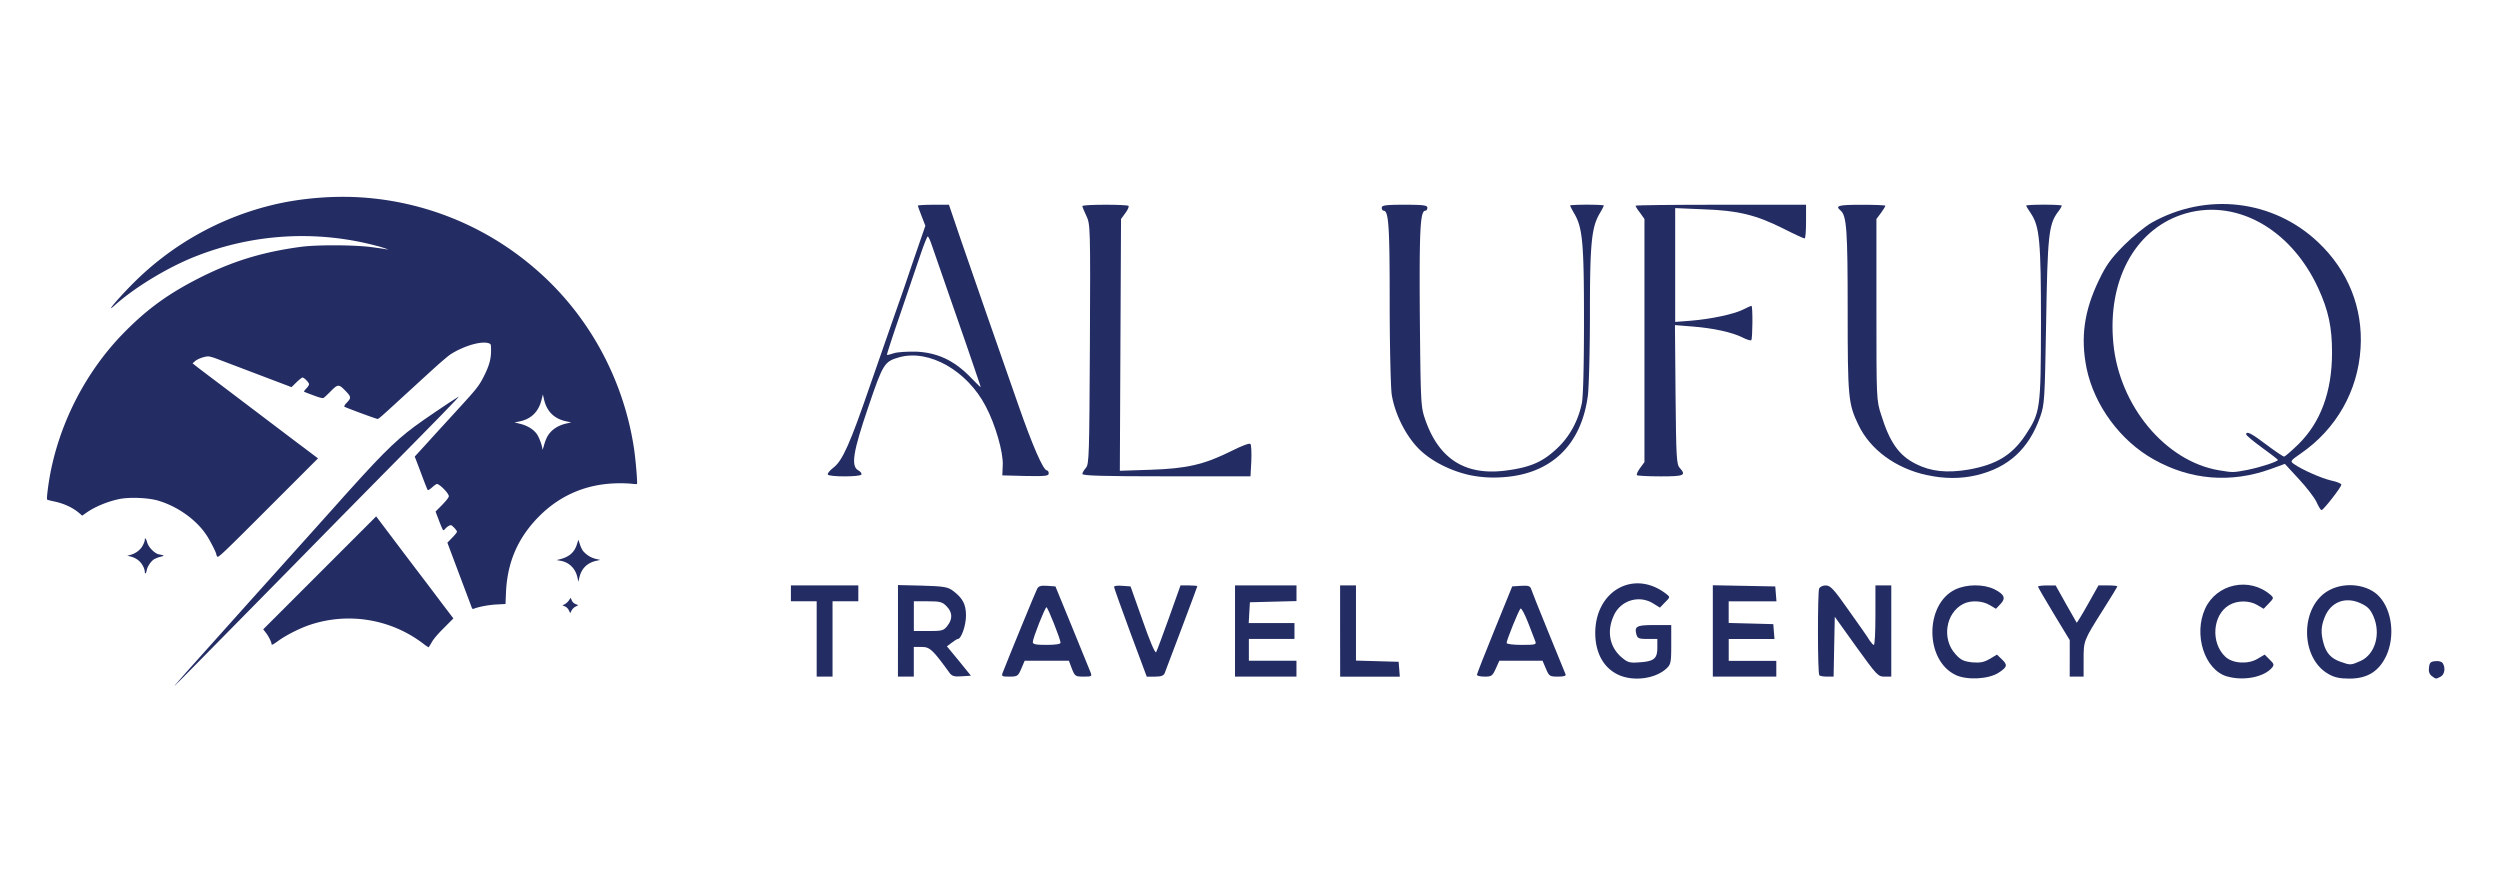 <svg id="Layer_1" data-name="Layer 1" xmlns="http://www.w3.org/2000/svg" viewBox="0 0 3059.28 1080"><defs><style>.cls-1{fill:#232c63;}</style></defs><path class="cls-1" d="M1980.55,825.8c-17.48-8-27.66-25.48-28.39-48.77-1.46-53.37,46.83-81.28,86.86-50.21,4.85,3.87,4.85,3.87-1.45,10.18l-6.31,6.54-8.25-5.09a33.35,33.35,0,0,0-48.28,15c-8.73,19.16-5.1,38.57,9.94,51.19,7.28,6.07,9.47,6.79,21.84,5.83,17.71-1.21,21.59-4.61,21.59-18V781.88H2016c-10.68,0-12.13-.73-13.58-5.82-2.43-9.71.48-11.16,22.31-11.16h20.39v23.78c0,21.59-.48,24.27-5.59,29.12-13.58,12.85-40.51,16.49-59,8Zm0,0"/><path class="cls-1" d="M2393.25,826c-37.85-17.71-38.08-86.37-.73-104.57,14.31-6.79,34.94-6.79,48.28-.24,12.13,6.3,14.08,10.92,7,18.2l-5.33,5.58-7.77-4.61c-9-5.35-23.29-6.07-32.52-1.21-21.34,11.15-26.19,42.93-9.21,61.37,6.55,7.28,9.95,8.75,20.38,10,10,.72,14.31,0,21.35-4.13l9-5.33,5.57,5.33c7.78,7.27,7.28,9.7-3.4,16.74-12.13,8-38.56,9.47-52.64,2.91Zm0,0"/><path class="cls-1" d="M2725.16,827.74c-27.42-8-41.24-51.19-26.68-83,14.06-30.57,54.33-39.06,80.06-16.73,4.12,3.64,3.88,4.12-2.19,10.42l-6.3,6.56-7.77-4.61c-9.71-5.83-24.74-5.83-34.69.24-20.14,12.13-22.57,46.1-4.37,63.08,8.73,8.25,27.42,9.47,39.06,2.67l9-5.33,6.07,6.06c5.33,5.09,5.81,6.54,2.9,9.94-9.7,11.66-34.94,16.51-55.07,10.68Zm0,0"/><path class="cls-1" d="M2849.38,824.82c-35.66-20.13-34.7-84.42,1.45-102.86,19.91-10.44,47.55-6.56,60.9,8.24,15.53,17,19.17,48.52,8.49,72.07-9,19.17-23,28.14-45.12,28.14-12.14,0-18.44-1.45-25.72-5.59Zm39.3-16c18-8.25,25-33.23,15.77-54.59-4.12-9.21-7.28-12.13-16.25-16.25-18.44-8.25-36.15-1.21-43.43,17.23-4.62,11.39-4.85,19.41-1.45,32,3.4,12.13,9.22,18.45,20.62,22.57,12.37,4.37,12.61,4.37,24.74-1Zm0,0"/><path class="cls-1" d="M2975.78,827.25c-2.9-2.17-4.11-5.57-3.4-10.19.5-6.06,1.95-7.51,7.78-8,3.88-.48,7.75.5,9,2.43,3.64,5.58,2.42,13.84-2.43,16.5-6.06,3.16-5.82,3.16-10.92-.73Zm0,0"/><path class="cls-1" d="M999.38,781.88V735.79H967.84V716.38h82.5v19.41h-31.55V828H999.38Zm0,0"/><path class="cls-1" d="M1098.86,771.94v-56l30.09.72c26,.73,31,1.7,36.87,6.06,12.13,9,16.27,16.51,16.27,30.57,0,12.13-5.83,28.63-10,28.63-1,0-4.36,2.19-7.52,4.62l-5.83,4.36,14.81,17.95,14.56,18-11.17.73c-8.73.72-11.88-.25-14.56-3.64-21.1-29.11-24.5-32.27-34.45-32.27h-9.7V828h-19.41Zm60.42-6.07c6.78-8.49,6.3-16.74-1-24-5.09-5.33-8-6.06-23-6.06h-17v36.39h18c16.74,0,18.43-.48,23-6.31Zm0,0"/><path class="cls-1" d="M1227.21,822.65c7.28-18.69,40-98.52,42-102.16,1.71-3.38,4.62-4.11,12.39-3.63l9.94.73,20.39,49.74c11.16,27.42,21.34,52.16,22.55,55.32,2,5.09,1.46,5.33-8.49,5.33s-10.68-.48-14.32-9.7l-3.64-9.71H1253.9l-4.14,9.71c-3.87,9-4.59,9.7-14.3,9.7s-10.2-.24-8.25-5.33Zm70.6-36.15c0-4.14-15.53-43.2-17.22-43.43-1.71,0-16.75,37.84-16.75,42.69,0,2.67,3.88,3.4,17,3.4,10.91,0,17-1,17-2.66Zm0,0"/><path class="cls-1" d="M1383.21,774.13c-10.92-29.85-20.13-55.09-19.89-56.06,0-1.21,4.61-1.69,9.94-1.21l10.2.73,14.8,41.72c8.49,24.52,15.27,40.53,16.49,38.82,1-1.69,8-20.62,15.77-42.2l14.08-39.55H1455c5.57,0,10.18.48,10.18,1,0,.72-35.92,96.08-40,106.51-1.22,2.91-4.38,4.12-11.89,4.12h-10Zm0,0"/><path class="cls-1" d="M1511.32,772.18v-55.8h75.21v19.17l-28.38.72-28.64.73-.73,12.86-.72,12.61h56v19.41h-55.8v26.69h58.23V828h-75.21Zm0,0"/><path class="cls-1" d="M1639.91,772.18v-55.8h19.41v92l26.21.72,26,.74.74,9.22.71,9h-73Zm0,0"/><path class="cls-1" d="M1807.32,825.8c0-1,9.7-26,21.59-55.07l21.6-53.14,10.92-.73c8.73-.48,10.92.25,12.13,3.63.72,2.43,10.18,26.21,21.1,52.9s20.38,50,21.1,51.69c1,1.93-1.93,2.9-9.21,2.9-10.2,0-10.92-.48-14.79-9.7l-4.14-9.71h-52.88l-4.37,9.71c-4.12,9-5.1,9.7-13.83,9.7-5.1,0-9.22-1-9.22-2.18Zm71.57-40.75c-1-2.43-5.09-12.87-9-23.31-4.13-10.42-8.25-18.2-9.23-17-2.42,2.42-17,38.58-17,42,0,1.45,8,2.42,18.44,2.42,16.74,0,18.19-.48,16.74-4.11Zm0,0"/><path class="cls-1" d="M2096,772.18v-56l38.34.72,38.08.73.74,9.23.72,9h-58.47v26.45l27.42.71,27.17.74.73,9.22.72,9h-56v26.69h58.23V828H2096Zm0,0"/><path class="cls-1" d="M2226.32,826.29c-2.17-1.95-2.17-100.94-.24-106,1-2.19,4.37-3.88,8-3.88,5.83,0,9.71,4.11,28.62,31.06,12.13,17,23.55,33.23,25.24,36.39,2,2.91,4.13,5.33,5.09,5.33,1.21,0,1.95-16.25,1.95-36.39V716.38h19.41V828h-8.25c-8,0-9.47-1.69-34.69-36.63l-26.21-36.63-.73,36.63L2243.8,828h-8c-4.36,0-8.74-.73-9.47-1.69Zm0,0"/><path class="cls-1" d="M2532.76,805.67V783.34l-19.41-32c-10.68-17.72-19.41-32.76-19.41-33.49s4.85-1.45,10.68-1.45h10.92L2528.15,739c6.8,12.13,12.86,22.55,13.1,23s6.54-9.71,13.58-22.33l13.11-23.29h11.65c6.31,0,11.4.48,11.4,1.21,0,.48-7.52,13.1-17,27.9-24.5,38.82-24.26,38.34-24.26,61.87V828h-17Zm0,0"/><path class="cls-1" d="M2834.82,614.48c-2.42-5.34-12.13-18-21.59-28.15L2796,567.64,2778.54,574c-48.52,17.47-98,13.59-143.15-11.89-40.76-22.81-72.54-66-82-111.36-7.52-37.37-3.16-70.13,15-107.73,9-18.68,14.32-26.2,30.58-42.7,10.92-10.92,26.19-23.29,33.71-27.66,67.22-37.85,148.74-28.38,203.81,23.54,36.88,34.69,55.32,80.78,52.16,130-3.15,52.17-29.83,99-73.27,128.83-12.61,8.73-13.1,9.47-8.49,12.61,10.19,7.28,34.21,17.72,45.86,20.39,6.78,1.45,12.37,3.64,12.37,5.09,0,2.92-21.83,31.06-24.26,31.06-1,0-3.64-4.37-6.07-9.7Zm-83.22-39.8c15.53-3.14,35.91-9.94,35.91-11.89,0-.48-8.73-7.28-19.41-15s-19.41-15-19.41-16.25c0-4.61,6.55-1.21,24.74,12.61,10.68,8,20.39,14.56,21.6,14.56s9-6.8,17.48-15c27.41-26.95,41.24-64.55,41.24-112.34,0-30.81-4.37-51.43-16.74-78.38-34.21-74.72-103.85-112.08-168.14-90-57.5,19.91-90,81.52-82.73,157.23,7.27,76.42,63.81,144.36,129.32,155.28,17.94,2.9,16.49,2.9,36.14-.74Zm0,0"/><path class="cls-1" d="M1798.83,581.48c-25.24-5.59-49.74-18.43-64.3-34C1719,531,1706.39,504.82,1703,482.25c-1.21-9.23-2.43-60.18-2.43-113.06,0-92.69-1.21-111.37-7.51-111.37-1.22,0-2.19-1.69-2.19-3.64,0-2.9,4.61-3.64,27.9-3.64s27.9.74,27.9,3.64c0,1.95-1,3.64-2.42,3.64-6.31,0-7.52,22.32-6.8,129.32,1,103.6,1.21,110.4,6.06,124.7,16.75,50,49.74,70.86,100.45,63.82,28.88-3.88,43.67-10.44,60.42-26,16-14.56,26.68-34,31.3-56.06,1.69-8,2.66-46.1,2.66-101.9,0-94.62-1.69-113.3-12.13-130.76-2.66-4.61-4.85-8.75-4.85-9.46,0-.5,9.23-1,20.62-1s20.63.48,20.63,1c0,.71-2.19,4.85-4.86,9.46-10.18,17-12.13,36.63-12.13,121.79,0,44.15-1.21,89.29-2.42,100.45-7.76,61.87-45.86,98-106.76,100.93a142.83,142.83,0,0,1-37.6-2.67Zm0,0"/><path class="cls-1" d="M2358.31,581.48c-38.32-8.25-69.63-31.06-84.18-61.63-12.37-25.71-13.11-33.23-13.11-139.74,0-98.51-1.21-116.22-8.73-122.53-7-5.83-2.67-7,25.71-7,16,0,29.12.48,29.12,1.21s-2.43,4.86-5.33,8.74L2296.2,268V378.65c0,109.66,0,111.11,5.83,129.07,10.42,33.49,21.59,49.5,42.22,59.92,18.67,9.47,38.32,11.42,64.77,7,34-6.06,53.14-17.7,69.39-42,18.43-27.9,18.93-31.3,19.17-136.6,0-101.17-1.69-118.89-12.37-134.9-3.16-4.61-5.83-9-5.83-9.47,0-.73,9.95-1.21,21.84-1.21,12.13,0,21.83.48,21.83,1.21s-2.18,4.62-5.09,8.26c-10.92,14.79-12.37,29.35-14.08,134.89-1.69,95.1-1.93,100.21-7.28,115.25-13.82,39.3-39,62.35-78.35,71.57-18.69,4.37-39.32,4.37-59.94-.24Zm0,0"/><path class="cls-1" d="M1013,580.75c-.72-1.22,2.18-4.86,6.56-8.25,11.4-8.5,20.62-29.36,45.36-101.41,12.37-35.18,26-74.5,30.33-87.11,4.61-12.61,14.8-42.22,22.57-65.5l14.56-42.22-4.62-11.9c-2.42-6.3-4.61-12.13-4.61-12.61,0-.73,8.49-1.21,18.93-1.21h19.16l13.84,40.77c16,46.58,44.64,128.83,71.07,204.28,17.48,50.22,30.59,80.07,35,80.07,1.21,0,2.18,1.69,2.18,3.64,0,3.16-4.12,3.63-28.38,3.16l-28.39-.74.49-12.13c1-15.53-9-50.22-20.88-72.55-22.79-43.67-69.38-69.86-105.54-59.92-18.43,5.33-19.89,7.28-38.08,60.9-18.68,54.83-21.6,72.54-12.13,77.64,2.66,1.45,4.37,3.64,3.63,5.09-1.94,2.92-39.29,2.92-41,0Zm180.51-126.88c-3.64-11.18-16.25-47.32-27.9-80.8-11.65-33.24-22.81-65.75-25-72.06-2.17-6.56-4.35-11.65-5.33-11.65-.73,0-4.85,10.18-9,22.57-4.13,12.13-15.29,44.63-24.52,72.05-9.44,27.17-16.72,50-16.48,50.22.47.5,4.11-.48,8.49-1.93,4.12-1.45,16.49-2.19,27.66-1.95,25.48,1.21,45.36,10.44,64.77,29.85,7.28,7.52,13.35,13.58,13.83,13.58.25,0-2.67-9-6.55-19.88Zm0,0"/><path class="cls-1" d="M1324.5,580c0-1.47,2-4.85,4.37-7.53,3.88-4.36,4.12-15.52,4.85-151.39.72-143.4.48-147-4.37-157-2.66-5.57-4.85-10.91-4.85-11.89,0-2.17,54.35-2.17,56.54-.24.71,1-1,4.86-3.9,8.74l-5.33,7.27-.73,154.07-.72,154.06,37.11-1.21c44.64-1.45,65.76-6.3,98.52-22.55,14.55-7.28,23.29-10.44,24.26-9s1.45,10.92,1,21.12l-1,18.43H1427.37c-76.92,0-102.87-.73-102.87-2.9Zm0,0"/><path class="cls-1" d="M2003.11,581.48c-.72-1,1-4.85,3.89-8.73l5.33-7.28V268l-5.33-7.51c-3.16-3.88-5.58-8-5.58-8.74s47.07-1.21,104.32-1.21h104.33v20.62c0,11.4-.73,20.63-1.69,20.63-1.21,0-12.87-5.33-26.21-12.13-33.49-16.75-55.33-22.08-97.53-23.53l-34.7-1.47V393.93l18.93-1.45c24.74-2,52.88-8,64-13.59,5.11-2.66,9.71-4.61,10.44-4.61,1.69,0,1.45,40-.24,42-1,.72-5.83-.74-10.92-3.4-12.62-6.31-35.91-11.41-61.39-13.35l-21.1-1.7.72,84.91c.73,77.17,1.21,85.66,5.11,89.78,8.23,9.22,5.57,10.43-23.31,10.43-15.27,0-28.14-.73-29.11-1.45Zm0,0"/><path class="cls-1" d="M214.57,837.87c5.67-6.67,14.42-16.52,47.65-53.53C278.64,766,298.14,744.25,305.5,736c48.16-53.73,65.37-72.93,74.62-83.08,5.77-6.37,17.41-19.3,25.87-28.85,58.1-65.26,75.61-83,100.88-101.88C518,513.82,550,492.24,561.2,485.37c2.88-1.79-25.57,27.46-104.17,106.85-17.61,17.81-35.52,36-39.8,40.4S383.51,667,351.77,699.28s-70.94,72-87.06,88.44c-44.77,45.57-54.32,55.12-50.14,50.15Zm0,0"/><path class="cls-1" d="M517.92,787.63a150.31,150.31,0,0,0-138.1-23.19c-12.33,4-29.24,12.54-39.19,19.7-6.18,4.48-8.26,5.57-8.26,4.28-.1-2.69-3.68-9.95-7.17-14.32l-3.08-4,138.19-138.2,16,21.19c8.75,11.64,23.78,31.54,33.33,44.08s23.68,31.14,31.24,41.29l13.93,18.3-11.45,11.54c-7.46,7.37-12.83,13.63-15,17.61-1.89,3.38-3.68,6.17-4,6.17a51.8,51.8,0,0,1-6.46-4.47Zm0,0"/><path class="cls-1" d="M696.1,746.83a10.08,10.08,0,0,0-4.77-4.77l-3.09-1.29,2.89-1.4a17.84,17.84,0,0,0,5-4.57l2.2-3.29,1.29,3.08a8.39,8.39,0,0,0,4.68,4.58l3.37,1.39-3.28,1.7a12.33,12.33,0,0,0-5,4.87l-1.59,3.19Zm0,0"/><path class="cls-1" d="M577.61,744.35c-.4-1.1-17.61-46.86-27.86-74.12l-2.29-6.18,5.87-6c3.19-3.27,5.88-6.56,5.88-7.35s-1.6-3.09-3.59-5.08c-3.38-3.38-3.78-3.48-6.27-2.19a16,16,0,0,0-4.27,3.39,6.22,6.22,0,0,1-2.59,2.08c-.5,0-2.78-5.17-5.17-11.54L533,626l8.16-8.26c5.57-5.76,8.06-9.05,8.06-10.64-.1-3.48-11.25-14.83-14.53-14.83-.8,0-3.48,1.9-6,4.18s-4.78,3.69-5.27,3.19-3.39-7.86-6.57-16.32-6.56-17.51-7.56-20l-1.79-4.57,14-15.32c7.67-8.46,17.82-19.61,22.59-24.78s15.52-17,24.08-26.36c16.51-18.11,19.4-22.19,25.67-35.32,5.17-10.85,7.06-18.41,7.06-28.06,0-7.46-.1-7.86-2.58-8.76-8.66-3.28-30.15,2.79-46.67,13.24-2.68,1.69-12.33,9.84-21.39,18.1S512.14,468,510,470s-10,9.16-17.41,15.92c-24.88,22.88-29.26,26.76-30.45,26.76-1.79,0-39.5-14-40.69-15-.5-.6.5-2.39,2.68-4.68,5.88-6.17,5.78-7.26-1.29-14.62-8.26-8.56-9.35-8.56-18.3.59-3.88,3.88-7.66,7.46-8.66,8s-4.77-.29-12.33-3.18c-6-2.19-11.15-4.18-11.45-4.48s.8-2,2.69-3.88,3.38-4.28,3.38-5.27c0-2.09-6-8.16-8-8.16-.8,0-4.17,2.68-7.46,5.87l-6,5.87-43.28-16.41c-23.78-9.06-46.06-17.52-49.55-18.81s-7.46-2.39-9.05-2.39c-4.67,0-12.93,3-16.11,5.78l-3.09,2.68,3.88,3.08c2.09,1.7,12.93,9.95,24.18,18.41s29.84,22.59,41.29,31.24,27.16,20.59,34.82,26.37,21.89,16.61,31.64,23.87l17.7,13.34-61,61c-53.83,53.93-61.09,60.79-62.18,59.3a6.31,6.31,0,0,1-1.3-3c0-1.89-7.56-16.72-11.84-23.19-12.53-19-35.42-35.32-59.29-42.38-12.14-3.58-34.73-4.48-47.26-2-14.73,3-30.65,9.65-41,17.11L100.55,631l-3.18-2.79c-8.36-7.16-18.9-12-31.24-14.63-4.38-.89-8.16-1.89-8.46-2.29-.89-.89,1.49-19.5,4.08-32.93,12.44-63.37,44-123.86,88.45-169.73,30.34-31.24,58-51,100.09-71.63,38.2-18.6,73.42-29,118.39-35,20-2.59,65.36-2.39,86.66.5,8.75,1.19,16.81,2.38,17.9,2.68,1.5.5,1.59.5.4-.4a129.92,129.92,0,0,0-12.93-4,354.58,354.58,0,0,0-223.36,13.74c-33.43,13.43-73.22,37.7-97.3,59.39-12.14,11,4.28-8.56,22.68-27a360.16,360.16,0,0,1,168.74-95.61c36.21-9.05,79.19-12.44,117-9.26a360.68,360.68,0,0,1,204.75,85.37c65.37,55.41,109,133.91,122.38,219.78,2.18,14,4.67,43.28,3.88,45.06-.2.3-3.58.1-7.56-.4a168.2,168.2,0,0,0-20.7-.29c-35.51,1.49-66.75,15.32-91.53,40.29-25.87,26.07-38.8,55.91-40.49,92.73l-.6,14.52-11,.6c-9.46.5-21.39,2.69-27.66,5.17-1.1.4-2,.2-2.29-.59ZM669.34,535c4.58-8.56,12.64-14.23,24-16.82l5.67-1.29-6-1.29c-14.92-3.09-24.07-12.24-27.36-27.17l-1.3-5.76-1.78,7c-3.69,14.52-12.84,23.28-27.36,26.16l-5.57,1.1,7.26,1.79c8.66,2.29,15.72,6.56,19.8,12.14,3,4,6.86,14.53,7.06,19,0,1.1.8-.8,1.79-4.38A62.39,62.39,0,0,1,669.34,535Zm0,0"/><path class="cls-1" d="M706.55,706.44c-2.39-10.94-10.35-18.61-21.09-20.3l-4.38-.79,4.48-1.1c11.14-2.88,17.41-8.45,20.39-18.1l1.8-5.68,1.78,5.28a35.79,35.79,0,0,0,3.59,8,29.57,29.57,0,0,0,15.82,10.14l5.67,1.3-5,1.09c-11.25,2.59-18.12,9.45-20.7,20.7l-1.09,5Zm0,0"/><path class="cls-1" d="M177.16,699.48c-.1-3.79-3.48-10.15-7.06-13.14a24.74,24.74,0,0,0-11.35-5.57l-3-.69,4-1.1c6.47-1.79,12-6.07,14.82-11.24,1.4-2.59,2.59-5.57,2.59-6.77,0-3.68,1.49-2.28,2.89,2.59,1.49,5.87,9,13.63,14.12,14.72,7.37,1.5,7.56,1.69,2.09,3.09a34.18,34.18,0,0,0-7.86,3.08c-3.88,2.59-8.16,9.06-8.85,13.43-.7,4.09-2.39,5.18-2.39,1.6Zm0,0"/></svg>
